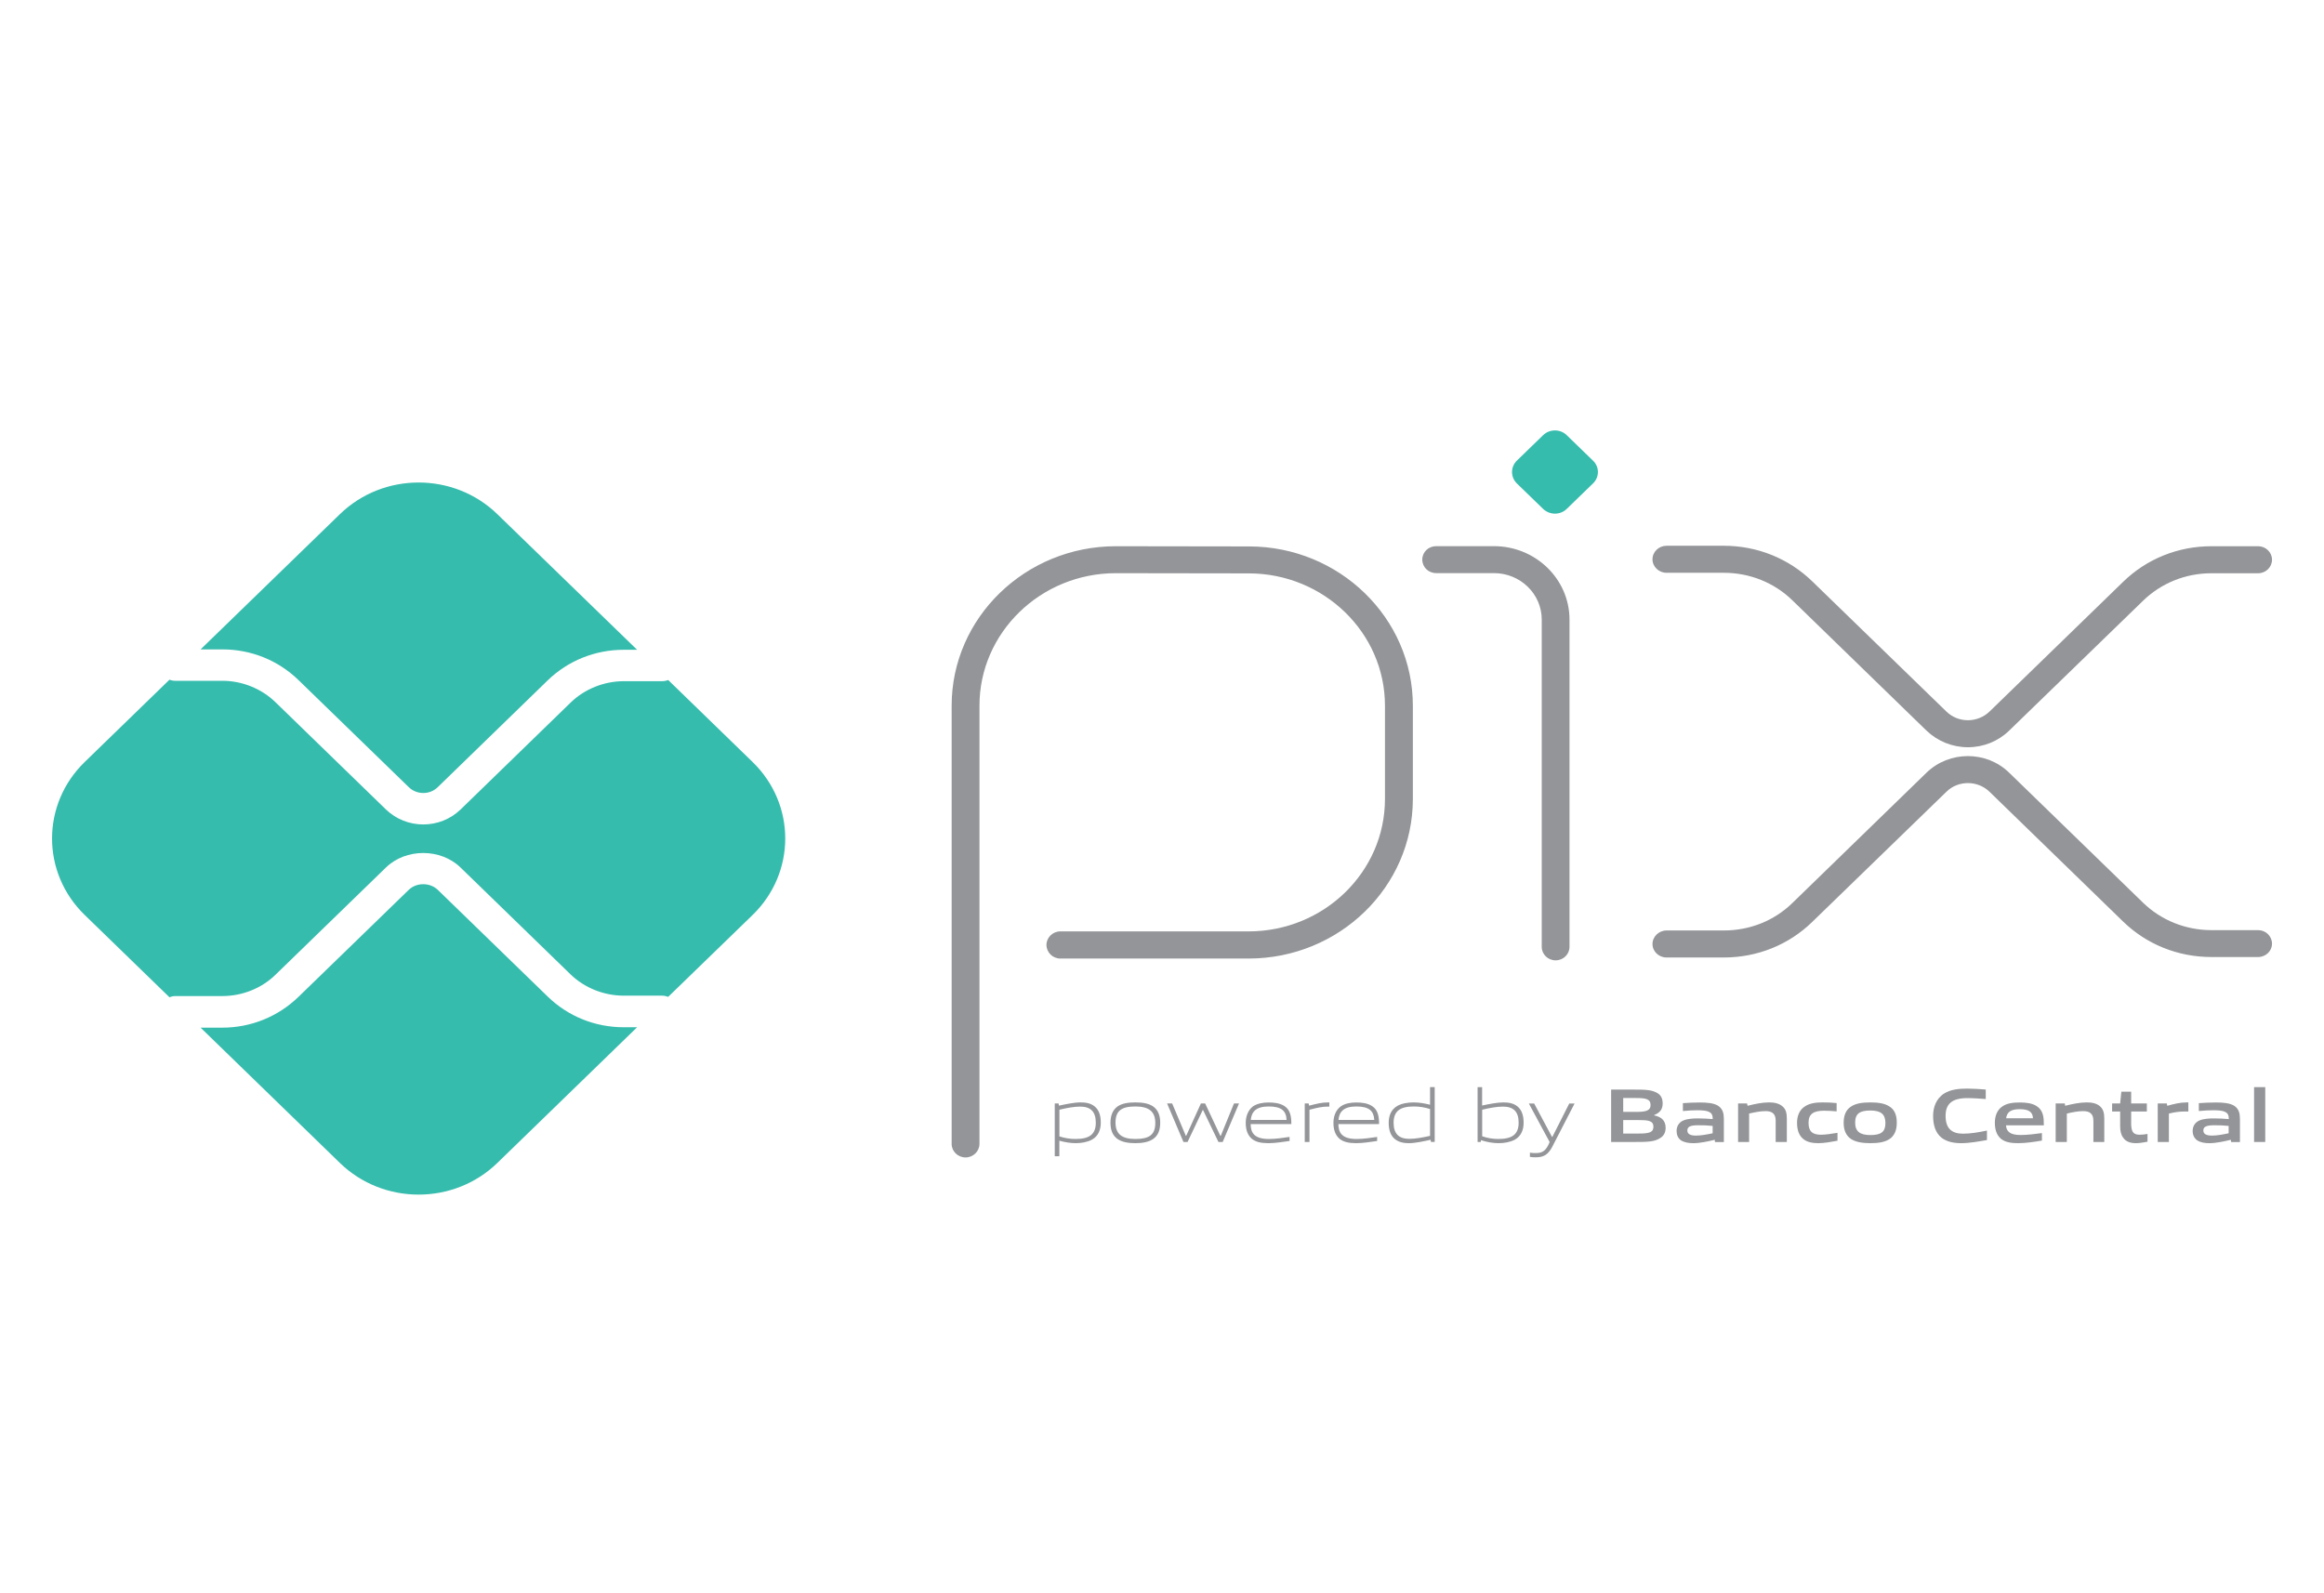 <?xml version="1.0" encoding="utf-8"?>
<!-- Generator: Adobe Illustrator 16.0.0, SVG Export Plug-In . SVG Version: 6.00 Build 0)  -->
<!DOCTYPE svg PUBLIC "-//W3C//DTD SVG 1.1//EN" "http://www.w3.org/Graphics/SVG/1.1/DTD/svg11.dtd">
<svg version="1.1" id="Layer_1" xmlns="http://www.w3.org/2000/svg" xmlns:xlink="http://www.w3.org/1999/xlink" x="0px" y="0px"
	 width="35px" height="24px" viewBox="0 0 35 24" enable-background="new 0 0 35 24" xml:space="preserve">
<g>
	<g>
		<path fill="#939598" d="M14.542,17.435c-0.116,0-0.21-0.092-0.21-0.203v-6.602c0-1.325,1.11-2.402,2.474-2.402l2.007,0.003
			c1.359,0.002,2.465,1.078,2.465,2.399v1.405c0,1.325-1.109,2.404-2.475,2.404h-2.834c-0.116,0-0.209-0.094-0.209-0.205
			s0.093-0.204,0.209-0.204h2.834c1.135,0,2.055-0.895,2.055-1.995v-1.405c0-1.097-0.918-1.99-2.047-1.993l-2.006-0.003
			c-1.133,0-2.054,0.896-2.054,1.996v6.602C14.75,17.343,14.657,17.435,14.542,17.435z M23.428,14.466
			c-0.115,0-0.209-0.09-0.209-0.203v-4.93c0-0.386-0.322-0.7-0.721-0.7h-0.869c-0.117,0-0.209-0.09-0.209-0.204
			c0-0.112,0.092-0.202,0.209-0.202h0.869c0.629,0,1.139,0.496,1.139,1.106v4.93C23.637,14.376,23.543,14.466,23.428,14.466z"/>
	</g>
	<g>
		<path fill="#35BCAD" d="M23.24,7.666l-0.395-0.383c-0.098-0.096-0.098-0.25,0-0.345l0.395-0.383c0.098-0.095,0.258-0.095,0.355,0
			l0.395,0.383c0.1,0.095,0.1,0.249,0,0.345l-0.395,0.383C23.498,7.761,23.34,7.761,23.24,7.666L23.24,7.666z"/>
	</g>
	<g>
		<path fill="#939598" d="M25.961,14.423h-0.863c-0.115,0-0.211-0.09-0.211-0.203c0-0.111,0.096-0.204,0.211-0.204h0.863
			c0.391,0,0.76-0.146,1.035-0.416l2.018-1.961c0.344-0.333,0.902-0.333,1.244,0l2.014,1.956c0.275,0.268,0.645,0.416,1.033,0.416
			h0.703c0.115,0,0.209,0.091,0.209,0.204c0,0.111-0.094,0.201-0.209,0.201h-0.703c-0.502,0-0.975-0.189-1.33-0.534l-2.012-1.955
			c-0.18-0.175-0.473-0.175-0.65,0l-2.02,1.96C26.938,14.233,26.465,14.423,25.961,14.423z M29.637,11.256
			c-0.234,0-0.455-0.09-0.623-0.25l-2.018-1.961c-0.275-0.269-0.645-0.417-1.035-0.417h-0.863c-0.115,0-0.211-0.091-0.211-0.203
			c0-0.113,0.096-0.204,0.211-0.204h0.863c0.502,0,0.975,0.19,1.332,0.536l2.02,1.961c0.086,0.084,0.201,0.131,0.324,0.131
			s0.238-0.047,0.326-0.131l2.012-1.954c0.355-0.346,0.828-0.536,1.33-0.536h0.703c0.115,0,0.209,0.091,0.209,0.203
			c0,0.113-0.094,0.204-0.209,0.204l0,0l-0.703,0c-0.389,0-0.758,0.148-1.033,0.417l-2.014,1.954
			C30.092,11.167,29.871,11.256,29.637,11.256z"/>
	</g>
	<g>
		<path fill="#35BCAD" d="M9.395,15.474c-0.434,0-0.84-0.164-1.147-0.463l-1.656-1.608c-0.117-0.112-0.319-0.112-0.435,0
			l-1.663,1.614c-0.307,0.297-0.714,0.463-1.146,0.463H3.021l2.097,2.037c0.655,0.637,1.718,0.637,2.373,0l2.104-2.043H9.395
			L9.395,15.474z"/>
	</g>
	<g>
		<path fill="#35BCAD" d="M3.348,9.782c0.433,0,0.84,0.164,1.146,0.461l1.663,1.615c0.12,0.116,0.315,0.117,0.435,0l1.656-1.609
			c0.307-0.297,0.713-0.461,1.147-0.461h0.2L7.491,7.746c-0.655-0.637-1.718-0.637-2.373,0L3.021,9.782H3.348L3.348,9.782z"/>
	</g>
	<g>
		<path fill="#35BCAD" d="M11.334,11.478l-1.271-1.235c-0.028,0.012-0.059,0.018-0.091,0.018H9.395
			c-0.298,0-0.592,0.118-0.803,0.324l-1.655,1.608c-0.155,0.15-0.358,0.226-0.562,0.226c-0.204,0-0.408-0.076-0.563-0.226
			L4.15,10.579c-0.211-0.206-0.504-0.324-0.802-0.324H2.637c-0.03,0-0.059-0.006-0.085-0.016l-1.276,1.239
			c-0.656,0.637-0.656,1.668,0,2.305l1.276,1.239c0.027-0.01,0.055-0.018,0.085-0.018h0.711c0.298,0,0.591-0.115,0.802-0.322
			l1.662-1.614c0.3-0.292,0.824-0.292,1.124,0l1.655,1.608c0.211,0.205,0.505,0.322,0.803,0.322h0.578
			c0.032,0,0.063,0.008,0.091,0.018l1.271-1.233C11.99,13.146,11.99,12.115,11.334,11.478L11.334,11.478z"/>
	</g>
	<g>
		<path fill="#939598" d="M16.267,16.669c-0.094,0-0.203,0.021-0.312,0.047v0.402c0.075,0.025,0.161,0.039,0.242,0.039
			c0.208,0,0.306-0.068,0.306-0.246C16.503,16.743,16.423,16.669,16.267,16.669L16.267,16.669L16.267,16.669z M15.885,17.417v-0.795
			h0.058l0.005,0.033c0.096-0.021,0.229-0.049,0.324-0.049c0.077,0,0.15,0.01,0.212,0.059c0.071,0.057,0.094,0.146,0.094,0.246
			c0,0.104-0.036,0.203-0.133,0.256c-0.068,0.037-0.159,0.053-0.242,0.053c-0.083,0-0.164-0.014-0.249-0.037v0.234H15.885
			L15.885,17.417z"/>
	</g>
	<g>
		<path fill="#939598" d="M17.1,16.667c-0.208,0-0.3,0.064-0.3,0.242c0,0.17,0.091,0.248,0.3,0.248c0.207,0,0.299-0.063,0.299-0.24
			C17.399,16.747,17.308,16.667,17.1,16.667L17.1,16.667L17.1,16.667z M17.367,17.157c-0.069,0.047-0.162,0.063-0.268,0.063
			c-0.108,0-0.2-0.016-0.269-0.063c-0.075-0.053-0.106-0.137-0.106-0.244c0-0.105,0.031-0.191,0.106-0.246
			c0.069-0.047,0.161-0.061,0.269-0.061c0.107,0,0.199,0.014,0.268,0.061c0.077,0.055,0.106,0.141,0.106,0.244
			C17.474,17.019,17.443,17.104,17.367,17.157L17.367,17.157L17.367,17.157z M17.367,17.157L17.367,17.157L17.367,17.157
			L17.367,17.157z"/>
	</g>
	<g>
		<polygon fill="#939598" points="18.35,17.202 18.119,16.722 18.113,16.722 17.885,17.202 17.823,17.202 17.577,16.622 
			17.653,16.622 17.859,17.11 17.864,17.11 18.086,16.622 18.15,16.622 18.379,17.11 18.385,17.11 18.584,16.622 18.66,16.622 
			18.414,17.202 18.35,17.202 		"/>
	</g>
	<g>
		<path fill="#939598" d="M19.107,16.667c-0.193,0-0.258,0.082-0.27,0.203h0.539C19.371,16.735,19.301,16.667,19.107,16.667
			L19.107,16.667L19.107,16.667z M19.105,17.22c-0.117,0-0.191-0.018-0.25-0.064c-0.07-0.059-0.094-0.145-0.094-0.242
			c0-0.094,0.033-0.191,0.111-0.25c0.068-0.043,0.15-0.057,0.234-0.057c0.078,0,0.166,0.008,0.24,0.055
			c0.086,0.057,0.102,0.156,0.102,0.27h-0.613c0.002,0.119,0.041,0.225,0.275,0.225c0.111,0,0.213-0.018,0.311-0.031v0.061
			C19.32,17.2,19.211,17.22,19.105,17.22L19.105,17.22z"/>
	</g>
	<g>
		<path fill="#939598" d="M19.65,17.202v-0.58h0.059l0.006,0.033c0.127-0.031,0.186-0.049,0.297-0.049h0.008v0.063h-0.016
			c-0.094,0-0.15,0.014-0.283,0.047v0.486H19.65L19.65,17.202z"/>
	</g>
	<g>
		<path fill="#939598" d="M20.426,16.667c-0.191,0-0.258,0.082-0.268,0.203h0.539C20.689,16.735,20.621,16.667,20.426,16.667
			L20.426,16.667L20.426,16.667z M20.426,17.22c-0.115,0-0.191-0.018-0.25-0.064c-0.07-0.059-0.094-0.145-0.094-0.242
			c0-0.094,0.031-0.191,0.113-0.25c0.064-0.043,0.146-0.057,0.23-0.057c0.078,0,0.168,0.008,0.24,0.055
			c0.088,0.057,0.104,0.156,0.104,0.27h-0.613c0.002,0.119,0.043,0.225,0.273,0.225c0.111,0,0.217-0.018,0.311-0.031v0.061
			C20.643,17.2,20.531,17.22,20.426,17.22L20.426,17.22z"/>
	</g>
	<g>
		<path fill="#939598" d="M21.537,16.706c-0.076-0.025-0.158-0.039-0.242-0.039c-0.207,0-0.307,0.068-0.307,0.246
			c0,0.168,0.082,0.242,0.238,0.242c0.094,0,0.203-0.021,0.311-0.045V16.706L21.537,16.706z M21.551,17.202l-0.006-0.033
			c-0.096,0.021-0.23,0.051-0.326,0.051c-0.076,0-0.148-0.012-0.211-0.061c-0.07-0.055-0.094-0.148-0.094-0.246
			c0-0.104,0.035-0.201,0.133-0.256c0.068-0.037,0.16-0.051,0.242-0.051c0.084,0,0.164,0.014,0.248,0.035v-0.266h0.07v0.826H21.551
			L21.551,17.202z"/>
	</g>
	<g>
		<path fill="#939598" d="M22.635,16.669c-0.094,0-0.203,0.021-0.313,0.047v0.4c0.076,0.027,0.16,0.041,0.242,0.041
			c0.209,0,0.307-0.068,0.307-0.246C22.871,16.743,22.791,16.669,22.635,16.669L22.635,16.669L22.635,16.669z M22.814,17.167
			c-0.068,0.037-0.16,0.053-0.242,0.053c-0.09,0-0.178-0.016-0.268-0.045l-0.004,0.027h-0.047v-0.826h0.068v0.277
			c0.098-0.021,0.227-0.047,0.318-0.047c0.076,0,0.15,0.01,0.213,0.059c0.07,0.057,0.094,0.146,0.094,0.246
			C22.947,17.015,22.91,17.114,22.814,17.167L22.814,17.167z"/>
	</g>
	<g>
		<path fill="#939598" d="M23.041,17.427v-0.064c0.033,0.006,0.064,0.006,0.088,0.006c0.086,0,0.139-0.023,0.188-0.119l0.021-0.047
			l-0.313-0.58h0.08l0.268,0.502h0.006l0.254-0.502h0.08l-0.336,0.652c-0.063,0.119-0.129,0.158-0.25,0.158
			C23.098,17.433,23.068,17.431,23.041,17.427L23.041,17.427z"/>
	</g>
	<g>
		<path fill="#939598" d="M24.68,16.872h-0.234v0.203h0.234c0.16,0,0.221-0.018,0.221-0.104C24.9,16.88,24.818,16.872,24.68,16.872
			L24.68,16.872L24.68,16.872z M24.635,16.54h-0.189v0.209h0.191c0.158,0,0.221-0.02,0.221-0.105
			C24.857,16.55,24.777,16.54,24.635,16.54L24.635,16.54L24.635,16.54z M24.996,17.147c-0.084,0.053-0.188,0.055-0.377,0.055h-0.355
			v-0.789h0.348c0.162,0,0.262,0.002,0.346,0.051c0.059,0.033,0.082,0.088,0.082,0.158c0,0.082-0.035,0.137-0.127,0.174v0.006
			c0.104,0.021,0.172,0.074,0.172,0.188C25.084,17.063,25.055,17.114,24.996,17.147L24.996,17.147z"/>
	</g>
	<g>
		<path fill="#939598" d="M25.793,16.96c-0.07-0.008-0.141-0.01-0.217-0.01c-0.121,0-0.164,0.023-0.164,0.078
			c0,0.049,0.035,0.078,0.129,0.078c0.078,0,0.172-0.018,0.252-0.035V16.96L25.793,16.96z M25.828,17.202l-0.004-0.033
			c-0.102,0.025-0.221,0.051-0.324,0.051c-0.064,0-0.135-0.01-0.184-0.043c-0.045-0.031-0.066-0.082-0.066-0.141
			c0-0.066,0.031-0.127,0.102-0.158c0.063-0.027,0.148-0.031,0.225-0.031c0.063,0,0.146,0.004,0.217,0.01v-0.012
			c0-0.092-0.061-0.121-0.23-0.121c-0.064,0-0.145,0.004-0.219,0.012v-0.119c0.082-0.006,0.178-0.01,0.256-0.01
			c0.105,0,0.213,0.008,0.279,0.053c0.068,0.047,0.082,0.115,0.082,0.199v0.344H25.828L25.828,17.202z"/>
	</g>
	<g>
		<path fill="#939598" d="M26.742,17.202V16.88c0-0.105-0.055-0.143-0.154-0.143c-0.074,0-0.166,0.018-0.246,0.037v0.428h-0.166
			v-0.58h0.135l0.008,0.035c0.105-0.027,0.223-0.051,0.32-0.051c0.072,0,0.148,0.01,0.205,0.059
			c0.049,0.041,0.066,0.098,0.066,0.182v0.355H26.742L26.742,17.202z"/>
	</g>
	<g>
		<path fill="#939598" d="M27.383,17.22c-0.078,0-0.162-0.012-0.223-0.061c-0.074-0.059-0.096-0.15-0.096-0.248
			c0-0.092,0.031-0.193,0.123-0.248c0.074-0.047,0.166-0.057,0.262-0.057c0.068,0,0.137,0.002,0.211,0.01v0.125
			c-0.061-0.006-0.133-0.01-0.189-0.01c-0.16,0-0.234,0.049-0.234,0.182c0,0.125,0.055,0.18,0.186,0.18
			c0.076,0,0.166-0.016,0.25-0.029v0.119C27.58,17.2,27.479,17.22,27.383,17.22L27.383,17.22z"/>
	</g>
	<g>
		<path fill="#939598" d="M28.168,16.728c-0.158,0-0.229,0.047-0.229,0.182c0,0.131,0.07,0.188,0.229,0.188s0.227-0.047,0.227-0.18
			S28.328,16.728,28.168,16.728L28.168,16.728L28.168,16.728z M28.455,17.159c-0.072,0.047-0.17,0.061-0.287,0.061
			c-0.121,0-0.215-0.016-0.289-0.061c-0.082-0.055-0.113-0.143-0.113-0.246c0-0.105,0.031-0.195,0.113-0.246
			c0.074-0.047,0.168-0.061,0.289-0.061c0.119,0,0.215,0.014,0.287,0.061c0.084,0.051,0.111,0.141,0.111,0.244
			C28.566,17.017,28.537,17.104,28.455,17.159L28.455,17.159L28.455,17.159z M28.455,17.159L28.455,17.159L28.455,17.159
			L28.455,17.159z"/>
	</g>
	<g>
		<path fill="#939598" d="M29.533,17.22c-0.102,0-0.209-0.018-0.293-0.082c-0.096-0.078-0.127-0.199-0.127-0.33
			c0-0.117,0.039-0.254,0.166-0.336c0.098-0.061,0.221-0.074,0.344-0.074c0.09,0,0.184,0.006,0.283,0.014v0.143
			c-0.086-0.006-0.193-0.014-0.275-0.014c-0.232,0-0.33,0.086-0.33,0.268c0,0.186,0.09,0.268,0.262,0.268
			c0.111,0,0.236-0.02,0.361-0.047v0.143C29.799,17.194,29.668,17.22,29.533,17.22L29.533,17.22z"/>
	</g>
	<g>
		<path fill="#939598" d="M30.416,16.708c-0.139,0-0.191,0.049-0.203,0.137h0.404C30.613,16.751,30.557,16.708,30.416,16.708
			L30.416,16.708L30.416,16.708z M30.391,17.22c-0.098,0-0.186-0.012-0.254-0.064c-0.07-0.059-0.094-0.145-0.094-0.244
			c0-0.088,0.027-0.188,0.111-0.244c0.072-0.051,0.166-0.061,0.262-0.061c0.086,0,0.188,0.008,0.26,0.057
			c0.098,0.066,0.105,0.168,0.105,0.287h-0.57c0.006,0.088,0.053,0.146,0.221,0.146c0.105,0,0.223-0.016,0.32-0.029v0.113
			C30.637,17.2,30.512,17.22,30.391,17.22L30.391,17.22z"/>
	</g>
	<g>
		<path fill="#939598" d="M31.527,17.202V16.88c0-0.105-0.057-0.143-0.156-0.143c-0.074,0-0.166,0.018-0.244,0.037v0.428h-0.168
			v-0.58h0.137l0.006,0.035c0.105-0.027,0.223-0.051,0.322-0.051c0.072,0,0.148,0.01,0.203,0.059
			c0.047,0.041,0.064,0.098,0.064,0.182v0.355H31.527L31.527,17.202z"/>
	</g>
	<g>
		<path fill="#939598" d="M32.168,17.22c-0.08,0-0.152-0.021-0.193-0.084c-0.031-0.041-0.045-0.098-0.045-0.176v-0.217h-0.121
			v-0.121h0.121l0.018-0.178h0.148v0.178h0.236v0.121h-0.236v0.188c0,0.043,0.006,0.08,0.018,0.107
			c0.018,0.039,0.057,0.055,0.109,0.055c0.039,0,0.086-0.006,0.119-0.012v0.117C32.289,17.208,32.225,17.22,32.168,17.22
			L32.168,17.22z"/>
	</g>
	<g>
		<path fill="#939598" d="M32.496,17.202v-0.58h0.137l0.006,0.035c0.109-0.029,0.191-0.051,0.297-0.051c0.004,0,0.012,0,0.021,0
			v0.137c-0.02,0-0.041,0-0.059,0c-0.082,0-0.145,0.01-0.234,0.031v0.428H32.496L32.496,17.202z"/>
	</g>
	<g>
		<path fill="#939598" d="M33.564,16.96c-0.07-0.008-0.141-0.01-0.215-0.01c-0.123,0-0.166,0.023-0.166,0.078
			c0,0.049,0.035,0.078,0.131,0.078c0.076,0,0.17-0.018,0.25-0.035V16.96L33.564,16.96z M33.602,17.202l-0.006-0.033
			c-0.102,0.025-0.221,0.051-0.326,0.051c-0.063,0-0.131-0.01-0.18-0.043c-0.045-0.031-0.068-0.082-0.068-0.141
			c0-0.066,0.031-0.127,0.102-0.158c0.063-0.027,0.146-0.031,0.225-0.031c0.063,0,0.146,0.004,0.217,0.01v-0.012
			c0-0.092-0.063-0.121-0.23-0.121c-0.064,0-0.145,0.004-0.221,0.012v-0.119c0.084-0.006,0.18-0.01,0.258-0.01
			c0.105,0,0.213,0.008,0.279,0.053c0.068,0.047,0.082,0.115,0.082,0.199v0.344H33.602L33.602,17.202z"/>
	</g>
	<g>
		<polygon fill="#939598" points="33.947,16.376 34.115,16.376 34.115,17.202 33.947,17.202 33.947,16.376 		"/>
	</g>
</g>
</svg>
